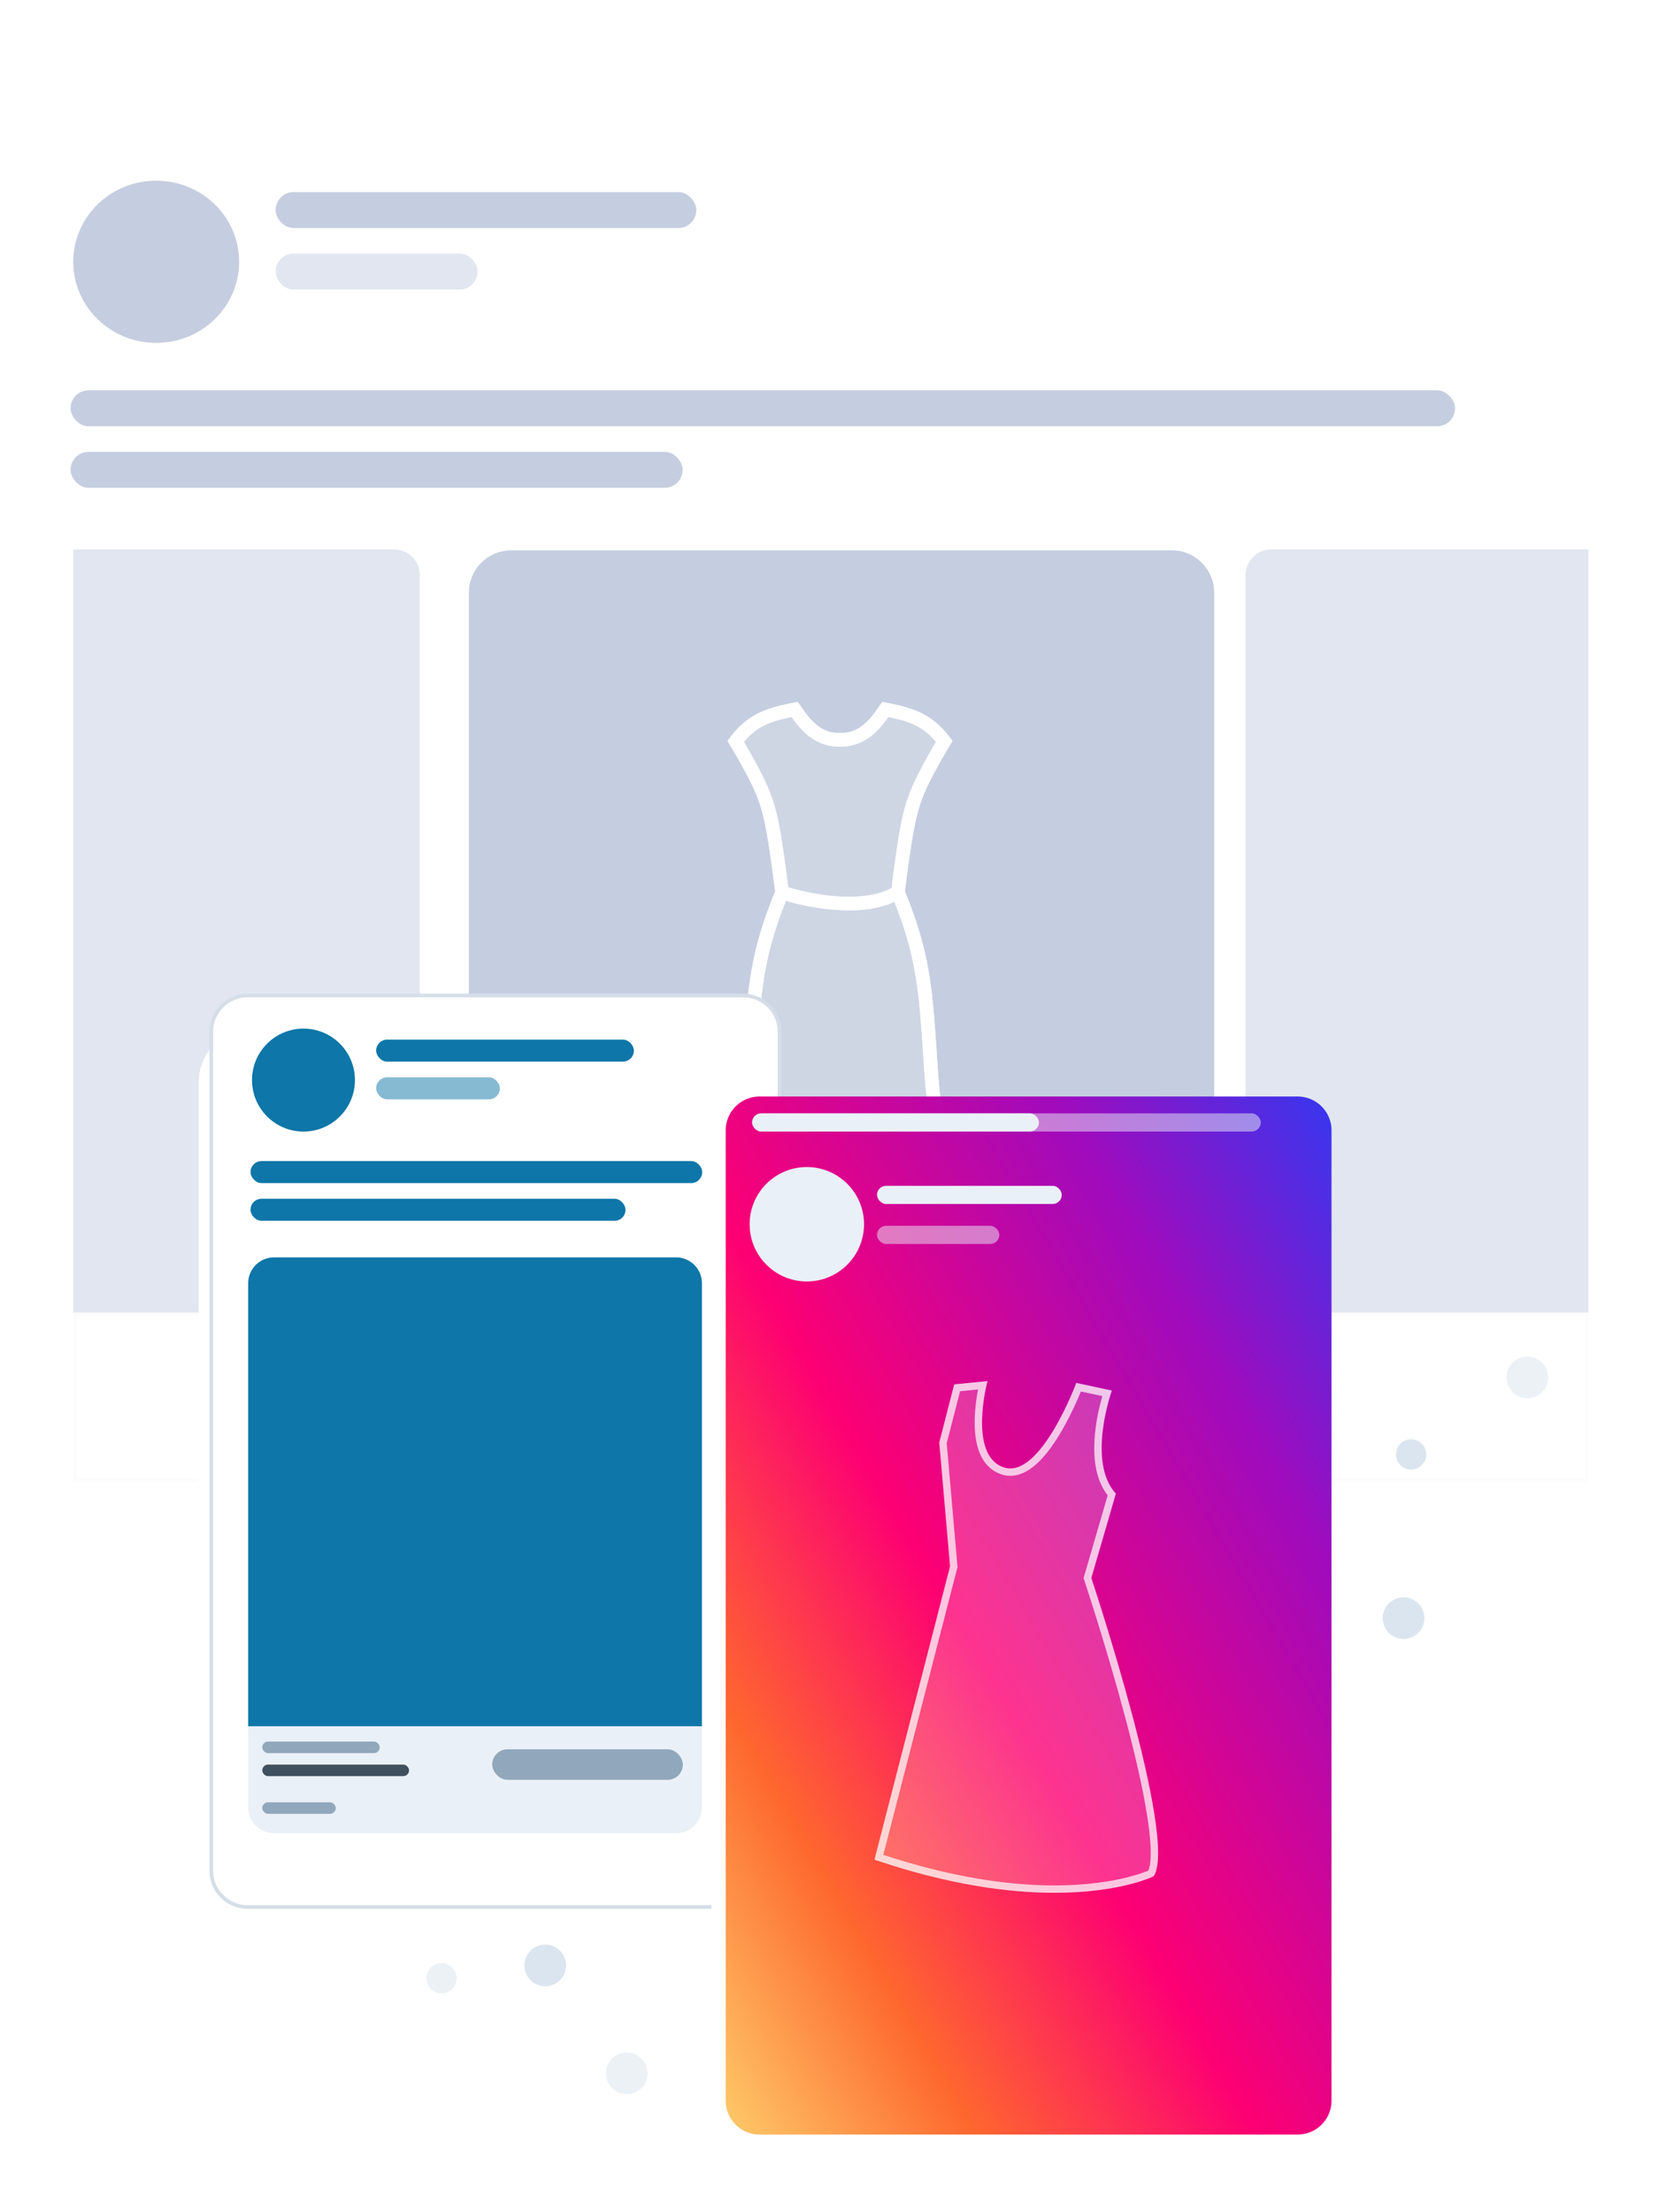 <svg xmlns="http://www.w3.org/2000/svg" xmlns:xlink="http://www.w3.org/1999/xlink" width="450" height="600" viewBox="0 0 450 600">
  <defs>
    <filter id="cardBg" x="-6.124" y="218.683" width="274.299" height="360.483" filterUnits="userSpaceOnUse">
      <feOffset dy="10" input="SourceAlpha"/>
      <feGaussianBlur stdDeviation="20" result="blur"/>
      <feFlood flood-color="#1f485d" flood-opacity="0.129"/>
      <feComposite operator="in" in2="blur"/>
      <feComposite in="SourceGraphic"/>
    </filter>
    <filter id="Pfad_12201" x="49.308" y="262" width="170.134" height="263.214" filterUnits="userSpaceOnUse">
      <feOffset dx="5" dy="5" input="SourceAlpha"/>
      <feGaussianBlur stdDeviation="2.5" result="blur-2"/>
      <feFlood flood-color="#3c83a3" flood-opacity="0.6"/>
      <feComposite operator="in" in2="blur-2"/>
      <feComposite in="SourceGraphic"/>
    </filter>
    <filter id="cardBg-2" x="132.994" y="245.896" width="279.953" height="395.25" filterUnits="userSpaceOnUse">
      <feOffset dy="10" input="SourceAlpha"/>
      <feGaussianBlur stdDeviation="20" result="blur-3"/>
      <feFlood flood-color="#1f485d" flood-opacity="0.129"/>
      <feComposite operator="in" in2="blur-3"/>
      <feComposite in="SourceGraphic"/>
    </filter>
    <linearGradient id="linear-gradient" y1="1" x2="1" gradientUnits="objectBoundingBox">
      <stop offset="0" stop-color="#feca69"/>
      <stop offset="0.205" stop-color="#fe672e"/>
      <stop offset="0.439" stop-color="#fd0073"/>
      <stop offset="0.774" stop-color="#9f0bbd"/>
      <stop offset="1" stop-color="#3737ef"/>
    </linearGradient>
    <filter id="Pfad_12203" x="189.345" y="289.897" width="179.328" height="296.542" filterUnits="userSpaceOnUse">
      <feOffset dx="5" dy="5" input="SourceAlpha"/>
      <feGaussianBlur stdDeviation="2.5" result="blur-4"/>
      <feFlood flood-color="#3c83a3" flood-opacity="0.6"/>
      <feComposite operator="in" in2="blur-4"/>
      <feComposite in="SourceGraphic"/>
    </filter>
    <clipPath id="clip-SMA_-_Hauptgrafik_450_x_600_px">
      <rect width="450" height="600"/>
    </clipPath>
  </defs>
  <g id="SMA_-_Hauptgrafik_450_x_600_px" data-name="SMA - Hauptgrafik 450 x 600 px" clip-path="url(#clip-SMA_-_Hauptgrafik_450_x_600_px)">
    <rect width="450" height="600" fill="#fff"/>
    <g id="Gruppe_19316" data-name="Gruppe 19316" transform="translate(-83.135 -52)">
      <ellipse id="Ellipse_651" data-name="Ellipse 651" cx="22.5" cy="22" rx="22.5" ry="22" transform="translate(103 101)" fill="#3b5998"/>
      <rect id="Rechteck_4668" data-name="Rechteck 4668" width="114.117" height="9.758" rx="4.879" transform="translate(157.893 104.092)" fill="#3b5998"/>
      <rect id="Rechteck_4669" data-name="Rechteck 4669" width="375.547" height="9.758" rx="4.879" transform="translate(102.27 157.86)" fill="#3b5998"/>
      <rect id="Rechteck_4670" data-name="Rechteck 4670" width="166.032" height="9.758" rx="4.879" transform="translate(102.27 174.548)" fill="#3b5998"/>
      <rect id="Rechteck_4671" data-name="Rechteck 4671" width="54.785" height="9.758" rx="4.879" transform="translate(157.893 120.777)" fill="#3b5998" opacity="0.5"/>
      <path id="Rechteck_4672" data-name="Rechteck 4672" d="M7,0H93a0,0,0,0,1,0,0V207a0,0,0,0,1,0,0H0a0,0,0,0,1,0,0V7A7,7,0,0,1,7,0Z" transform="translate(421 201)" fill="#3b5998" opacity="0.5"/>
      <path id="Rechteck_4673" data-name="Rechteck 4673" d="M0,0H87a7,7,0,0,1,7,7V207a0,0,0,0,1,0,0H0a0,0,0,0,1,0,0V0A0,0,0,0,1,0,0Z" transform="translate(103 201)" fill="#3b5998" opacity="0.5"/>
      <path id="Pfad_12202" data-name="Pfad 12202" d="M11.506,0H190.67a11.506,11.506,0,0,1,11.506,11.506v195.6H0V11.506A11.506,11.506,0,0,1,11.506,0Z" transform="translate(210.311 201.266)" fill="#3b5998"/>
      <g id="Rechteck_4675" data-name="Rechteck 4675" transform="translate(210 408)" fill="none" stroke="#f5f5f5" stroke-width="1">
        <path d="M0,0H202a0,0,0,0,1,0,0V39a7,7,0,0,1-7,7H7a7,7,0,0,1-7-7V0A0,0,0,0,1,0,0Z" stroke="none"/>
        <path d="M.5.5h201a0,0,0,0,1,0,0V39a6.5,6.5,0,0,1-6.5,6.5H7A6.5,6.5,0,0,1,.5,39V.5A0,0,0,0,1,.5.5Z" fill="none"/>
      </g>
      <g id="Rechteck_4676" data-name="Rechteck 4676" transform="translate(103 408)" fill="none" stroke="#f5f5f5" stroke-width="1">
        <path d="M0,0H94a0,0,0,0,1,0,0V39a7,7,0,0,1-7,7H0a0,0,0,0,1,0,0V0A0,0,0,0,1,0,0Z" stroke="none"/>
        <path d="M.5.5h93a0,0,0,0,1,0,0V39A6.5,6.5,0,0,1,87,45.5H.5a0,0,0,0,1,0,0V.5A0,0,0,0,1,.5.5Z" fill="none"/>
      </g>
      <g id="Rechteck_4677" data-name="Rechteck 4677" transform="translate(421 408)" fill="none" stroke="#f5f5f5" stroke-width="1">
        <path d="M0,0H93a0,0,0,0,1,0,0V46a0,0,0,0,1,0,0H7a7,7,0,0,1-7-7V0A0,0,0,0,1,0,0Z" stroke="none"/>
        <path d="M.5.5h92a0,0,0,0,1,0,0v45a0,0,0,0,1,0,0H7A6.5,6.5,0,0,1,.5,39V.5A0,0,0,0,1,.5.5Z" fill="none"/>
      </g>
      <rect id="Rechteck_4678" data-name="Rechteck 4678" width="52.004" height="5.123" rx="2.561" transform="translate(215.969 414.833)" fill="#9cabcb"/>
      <rect id="Rechteck_4679" data-name="Rechteck 4679" width="64.982" height="5.123" rx="2.561" transform="translate(215.969 425.031)" fill="#9cabcb"/>
      <rect id="Rechteck_4680" data-name="Rechteck 4680" width="32.535" height="5.123" rx="2.561" transform="translate(215.969 441.719)" fill="#9cabcb"/>
      <rect id="Rechteck_4681" data-name="Rechteck 4681" width="82" height="13" rx="5" transform="translate(319 418)" fill="#9cabcb"/>
      <g id="Gruppe_15351" data-name="Gruppe 15351" transform="translate(280.491 242.378)">
        <g id="Gruppe_14950" data-name="Gruppe 14950" transform="translate(2.195 2.04)" opacity="0.2">
          <path id="Pfad_11744" data-name="Pfad 11744" d="M281.582,326.5c5.954,0,9.157-3.625,12.285-8.256,7.1,1.393,11.556,2.781,16.009,8.661l-1.612,2.716c-6.414,11.3-7.537,14.207-9.465,26.985-.564,3.771-1.051,7.489-1.51,11.275,7.079,16.986,7.548,27.011,8.759,44.7.332,5.225.622,9.27,1.265,13.637.513,3.468,1.311,6.506,1.5,10.023-7.052,3.859-7.307,3.879-14.047,3.341-2.578-.209-2.586,1.61-5.282.688-4.053-2.248-4.478-.226-7.491.2-3.127.443-3.724-2.381-7.533,0-1.333.834-3.754-.139-5.258-.967-6.906.8-8.645.133-14.857-3.264.194-3.517.992-6.555,1.5-10.023.643-4.366.932-8.412,1.265-13.637,1.209-17.691,1.68-27.716,8.759-44.7-.46-3.786-.946-7.5-1.51-11.275-1.927-12.778-3.05-15.68-9.467-26.985q-.8-1.358-1.611-2.716c4.454-5.88,8.911-7.268,16.01-8.661C272.43,322.874,275.63,326.5,281.582,326.5Z" transform="translate(-253.291 -318.243)" fill="#91a7bb" fill-rule="evenodd"/>
        </g>
        <g id="Gruppe_14951" data-name="Gruppe 14951" transform="translate(0 0)">
          <path id="Pfad_11745" data-name="Pfad 11745" d="M273.749,443.157a10.376,10.376,0,0,1-4.335-1.235,36.472,36.472,0,0,1-3.95.254c-4.3,0-6.875-1.3-11.432-3.794l-1.018-.558.065-1.157a52.171,52.171,0,0,1,.936-6.782c.2-1.11.409-2.235.584-3.408.639-4.339.92-8.327,1.249-13.488l.122-1.8c1.126-16.567,1.81-26.625,8.588-43.045-.5-4.075-.959-7.5-1.445-10.743-1.924-12.768-3.058-15.447-9.246-26.348l-2.207-3.723.729-1.014c4.951-6.536,10.22-8,17.122-9.354l1.2-.233.681,1.009c3.263,4.828,5.946,7.446,10.757,7.446s7.5-2.618,10.76-7.446l.682-1.009,1.2.233c6.9,1.355,12.171,2.817,17.122,9.354l.748.986-2.243,3.782c-6.17,10.87-7.3,13.549-9.229,26.318-.5,3.308-.957,6.735-1.445,10.742,6.776,16.411,7.459,26.464,8.587,43.022l.124,1.816c.33,5.167.609,9.155,1.249,13.495.175,1.172.382,2.3.584,3.407a52.139,52.139,0,0,1,.937,6.782l.066,1.157-1.02.558c-5.3,2.9-7.142,3.816-10.639,3.816-1.246,0-2.725-.118-4.439-.257a2.274,2.274,0,0,0-1.43.328,5.424,5.424,0,0,1-4.3.266l-.3-.132a5.239,5.239,0,0,0-2.26-.814,3.44,3.44,0,0,0-1.335.4,10.284,10.284,0,0,1-2.745.826,6.8,6.8,0,0,1-3.835-.6,3.374,3.374,0,0,0-1.21-.344,3.705,3.705,0,0,0-1.772.689A4.165,4.165,0,0,1,273.749,443.157Zm-3.607-5.02.515.284a7.57,7.57,0,0,0,3.092,1.056.8.8,0,0,0,.307-.04,6.941,6.941,0,0,1,3.72-1.249,6.665,6.665,0,0,1,2.586.611,3.362,3.362,0,0,0,1.943.371,6.794,6.794,0,0,0,1.82-.568,6.7,6.7,0,0,1,2.774-.693,8.2,8.2,0,0,1,3.888,1.191c.549.168.582.24,1.352-.136a5.665,5.665,0,0,1,3.342-.692c1.894.151,3.12.245,4.144.245,2.345,0,3.486-.44,7.832-2.8-.166-1.754-.472-3.423-.8-5.171-.211-1.15-.425-2.317-.605-3.536-.659-4.479-.946-8.54-1.281-13.791l-.124-1.807c-1.11-16.33-1.781-26.187-8.5-42.3l-.187-.449.058-.48c.515-4.252,1-7.85,1.516-11.325,1.927-12.764,3.011-15.862,9.684-27.622l.982-1.656c-3.681-4.4-7.506-5.65-12.951-6.768-2.861,4.065-6.564,8.053-13.113,8.053s-10.246-3.989-13.107-8.053c-5.446,1.118-9.272,2.372-12.953,6.768l.963,1.628c6.692,11.789,7.779,14.885,9.7,27.648.509,3.405.99,7,1.516,11.328l.058.48-.187.449c-6.718,16.124-7.389,25.986-8.5,42.327l-.122,1.795c-.334,5.241-.622,9.3-1.281,13.78-.18,1.219-.394,2.385-.605,3.536-.322,1.748-.63,3.415-.8,5.169,3.8,2.044,5.623,2.777,8.626,2.777a36.417,36.417,0,0,0,4.1-.292Z" transform="translate(-251.659 -316.728)" fill="#fff"/>
        </g>
        <path id="Pfad_11746" data-name="Pfad 11746" d="M280.829,360.45a63.978,63.978,0,0,1-18.629-3.128l1.2-3.481c.192.067,19.081,6.437,29.888.149l1.851,3.179C290.9,359.635,285.772,360.45,280.829,360.45Z" transform="translate(-248.018 -303.907)" fill="#fff"/>
      </g>
      <g id="Gruppe_15352" data-name="Gruppe 15352" transform="translate(280.491 242.378)">
        <g id="Gruppe_14950-2" data-name="Gruppe 14950" transform="translate(2.195 2.04)" opacity="0.2">
          <path id="Pfad_11744-2" data-name="Pfad 11744" d="M281.582,326.5c5.954,0,9.157-3.625,12.285-8.256,7.1,1.393,11.556,2.781,16.009,8.661l-1.612,2.716c-6.414,11.3-7.537,14.207-9.465,26.985-.564,3.771-1.051,7.489-1.51,11.275,7.079,16.986,7.548,27.011,8.759,44.7.332,5.225.622,9.27,1.265,13.637.513,3.468,1.311,6.506,1.5,10.023-7.052,3.859-7.307,3.879-14.047,3.341-2.578-.209-2.586,1.61-5.282.688-4.053-2.248-4.478-.226-7.491.2-3.127.443-3.724-2.381-7.533,0-1.333.834-3.754-.139-5.258-.967-6.906.8-8.645.133-14.857-3.264.194-3.517.992-6.555,1.5-10.023.643-4.366.932-8.412,1.265-13.637,1.209-17.691,1.68-27.716,8.759-44.7-.46-3.786-.946-7.5-1.51-11.275-1.927-12.778-3.05-15.68-9.467-26.985q-.8-1.358-1.611-2.716c4.454-5.88,8.911-7.268,16.01-8.661C272.43,322.874,275.63,326.5,281.582,326.5Z" transform="translate(-253.291 -318.243)" fill="#91a7bb" fill-rule="evenodd"/>
        </g>
        <g id="Gruppe_14951-2" data-name="Gruppe 14951" transform="translate(0 0)">
          <path id="Pfad_11745-2" data-name="Pfad 11745" d="M273.749,443.157a10.376,10.376,0,0,1-4.335-1.235,36.472,36.472,0,0,1-3.95.254c-4.3,0-6.875-1.3-11.432-3.794l-1.018-.558.065-1.157a52.171,52.171,0,0,1,.936-6.782c.2-1.11.409-2.235.584-3.408.639-4.339.92-8.327,1.249-13.488l.122-1.8c1.126-16.567,1.81-26.625,8.588-43.045-.5-4.075-.959-7.5-1.445-10.743-1.924-12.768-3.058-15.447-9.246-26.348l-2.207-3.723.729-1.014c4.951-6.536,10.22-8,17.122-9.354l1.2-.233.681,1.009c3.263,4.828,5.946,7.446,10.757,7.446s7.5-2.618,10.76-7.446l.682-1.009,1.2.233c6.9,1.355,12.171,2.817,17.122,9.354l.748.986-2.243,3.782c-6.17,10.87-7.3,13.549-9.229,26.318-.5,3.308-.957,6.735-1.445,10.742,6.776,16.411,7.459,26.464,8.587,43.022l.124,1.816c.33,5.167.609,9.155,1.249,13.495.175,1.172.382,2.3.584,3.407a52.139,52.139,0,0,1,.937,6.782l.066,1.157-1.02.558c-5.3,2.9-7.142,3.816-10.639,3.816-1.246,0-2.725-.118-4.439-.257a2.274,2.274,0,0,0-1.43.328,5.424,5.424,0,0,1-4.3.266l-.3-.132a5.239,5.239,0,0,0-2.26-.814,3.44,3.44,0,0,0-1.335.4,10.284,10.284,0,0,1-2.745.826,6.8,6.8,0,0,1-3.835-.6,3.374,3.374,0,0,0-1.21-.344,3.705,3.705,0,0,0-1.772.689A4.165,4.165,0,0,1,273.749,443.157Zm-3.607-5.02.515.284a7.57,7.57,0,0,0,3.092,1.056.8.8,0,0,0,.307-.04,6.941,6.941,0,0,1,3.72-1.249,6.665,6.665,0,0,1,2.586.611,3.362,3.362,0,0,0,1.943.371,6.794,6.794,0,0,0,1.82-.568,6.7,6.7,0,0,1,2.774-.693,8.2,8.2,0,0,1,3.888,1.191c.549.168.582.24,1.352-.136a5.665,5.665,0,0,1,3.342-.692c1.894.151,3.12.245,4.144.245,2.345,0,3.486-.44,7.832-2.8-.166-1.754-.472-3.423-.8-5.171-.211-1.15-.425-2.317-.605-3.536-.659-4.479-.946-8.54-1.281-13.791l-.124-1.807c-1.11-16.33-1.781-26.187-8.5-42.3l-.187-.449.058-.48c.515-4.252,1-7.85,1.516-11.325,1.927-12.764,3.011-15.862,9.684-27.622l.982-1.656c-3.681-4.4-7.506-5.65-12.951-6.768-2.861,4.065-6.564,8.053-13.113,8.053s-10.246-3.989-13.107-8.053c-5.446,1.118-9.272,2.372-12.953,6.768l.963,1.628c6.692,11.789,7.779,14.885,9.7,27.648.509,3.405.99,7,1.516,11.328l.058.48-.187.449c-6.718,16.124-7.389,25.986-8.5,42.327l-.122,1.795c-.334,5.241-.622,9.3-1.281,13.78-.18,1.219-.394,2.385-.605,3.536-.322,1.748-.63,3.415-.8,5.169,3.8,2.044,5.623,2.777,8.626,2.777a36.417,36.417,0,0,0,4.1-.292Z" transform="translate(-251.659 -316.728)" fill="#fff"/>
        </g>
        <path id="Pfad_11746-2" data-name="Pfad 11746" d="M280.829,360.45a63.978,63.978,0,0,1-18.629-3.128l1.2-3.481c.192.067,19.081,6.437,29.888.149l1.851,3.179C290.9,359.635,285.772,360.45,280.829,360.45Z" transform="translate(-248.018 -303.907)" fill="#fff"/>
      </g>
    </g>
    <rect id="Rechteck_5945" data-name="Rechteck 5945" width="433" height="495" transform="translate(13.956 17)" fill="#fff" opacity="0.7"/>
    <g id="Gruppe_19289" data-name="Gruppe 19289" transform="translate(51.808 264.5)">
      <g transform="matrix(1, 0, 0, 1, -51.81, -264.5)" filter="url(#cardBg)">
        <rect id="cardBg-3" data-name="cardBg" width="154.299" height="240.483" rx="15" transform="translate(53.88 268.68)" fill="#fff"/>
      </g>
      <g id="Gruppe_15331" data-name="Gruppe 15331" transform="translate(0 0)">
        <g transform="matrix(1, 0, 0, 1, -51.81, -264.5)" filter="url(#Pfad_12201)">
          <g id="Pfad_12201-2" data-name="Pfad 12201" transform="translate(51.81 264.5)" fill="#fff">
            <path d="M 144.792 247.714 L 10.342 247.714 C 4.915 247.714 0.5 243.299 0.5 237.872 L 0.5 10.342 C 0.5 4.915 4.915 0.5 10.342 0.5 L 144.792 0.5 C 150.219 0.5 154.634 4.915 154.634 10.342 L 154.634 237.872 C 154.634 243.299 150.219 247.714 144.792 247.714 Z" stroke="none"/>
            <path d="M 10.342 1 C 5.191 1 1 5.191 1 10.342 L 1 237.872 C 1 243.023 5.191 247.214 10.342 247.214 L 144.792 247.214 C 149.943 247.214 154.134 243.023 154.134 237.872 L 154.134 10.342 C 154.134 5.191 149.943 1 144.792 1 L 10.342 1 M 10.342 0 L 144.792 0 C 150.503 0 155.134 4.63 155.134 10.342 L 155.134 237.872 C 155.134 243.584 150.503 248.214 144.792 248.214 L 10.342 248.214 C 4.63 248.214 0 243.584 0 237.872 L 0 10.342 C 0 4.63 4.63 0 10.342 0 Z" stroke="none" fill="#d5dee8"/>
          </g>
        </g>
        <circle id="Ellipse_647" data-name="Ellipse 647" cx="13.962" cy="13.962" r="13.962" transform="translate(16.548 14.479)" fill="#0e76a8"/>
        <rect id="Rechteck_4645" data-name="Rechteck 4645" width="69.917" height="5.979" rx="2.989" transform="translate(50.22 17.46)" fill="#0e76a8"/>
        <rect id="Rechteck_4646" data-name="Rechteck 4646" width="122.528" height="5.979" rx="2.989" transform="translate(16.141 50.403)" fill="#0e76a8"/>
        <rect id="Rechteck_4647" data-name="Rechteck 4647" width="101.724" height="5.979" rx="2.989" transform="translate(16.141 60.627)" fill="#0e76a8"/>
        <rect id="Rechteck_4648" data-name="Rechteck 4648" width="33.566" height="5.979" rx="2.989" transform="translate(50.22 27.684)" fill="#0e76a8" opacity="0.5"/>
        <path id="Rechteck_4649" data-name="Rechteck 4649" d="M7,0H116.073a7,7,0,0,1,7,7V127.21a0,0,0,0,1,0,0H0a0,0,0,0,1,0,0V7A7,7,0,0,1,7,0Z" transform="translate(15.513 76.533)" fill="#0e76a8"/>
        <path id="Rechteck_4650" data-name="Rechteck 4650" d="M0,0H123.073a0,0,0,0,1,0,0V21.958a7,7,0,0,1-7,7H7a7,7,0,0,1-7-7V0A0,0,0,0,1,0,0Z" transform="translate(15.513 203.742)" fill="#eaf0f7"/>
        <rect id="Rechteck_4651" data-name="Rechteck 4651" width="31.862" height="3.139" rx="1.569" transform="translate(19.331 207.846)" fill="#91a7bb"/>
        <rect id="Rechteck_4652" data-name="Rechteck 4652" width="39.813" height="3.139" rx="1.569" transform="translate(19.331 214.093)" fill="#3f505f"/>
        <rect id="Rechteck_4653" data-name="Rechteck 4653" width="19.934" height="3.139" rx="1.569" transform="translate(19.331 224.318)" fill="#91a7bb"/>
        <rect id="Rechteck_4654" data-name="Rechteck 4654" width="51.711" height="8.274" rx="4.137" transform="translate(81.704 209.948)" fill="#91a7bb"/>
      </g>
    </g>
    <g id="Gruppe_19288" data-name="Gruppe 19288" transform="translate(191.845 292.397)">
      <g transform="matrix(1, 0, 0, 1, -191.85, -292.4)" filter="url(#cardBg-2)">
        <rect id="cardBg-4" data-name="cardBg" width="159.953" height="275.25" rx="15" transform="translate(192.99 295.9)" fill="#fff"/>
      </g>
      <g id="Gruppe_15346" data-name="Gruppe 15346" transform="translate(0 0)">
        <g id="Gruppe_15345" data-name="Gruppe 15345" transform="translate(0 0)">
          <g id="Gruppe_15344" data-name="Gruppe 15344" transform="translate(0 0)">
            <g transform="matrix(1, 0, 0, 1, -191.85, -292.4)" filter="url(#Pfad_12203)">
              <path id="Pfad_12203-2" data-name="Pfad 12203" d="M9.193,0H155.135a9.193,9.193,0,0,1,9.193,9.193V272.348a9.193,9.193,0,0,1-9.193,9.193H9.193A9.193,9.193,0,0,1,0,272.348V9.193A9.193,9.193,0,0,1,9.193,0Z" transform="translate(191.85 292.4)" fill="url(#linear-gradient)"/>
            </g>
            <rect id="Rechteck_4683" data-name="Rechteck 4683" width="137.984" height="4.926" rx="2.463" transform="translate(12.163 9.571)" fill="#eaf0f7" opacity="0.5"/>
            <rect id="Rechteck_4684" data-name="Rechteck 4684" width="77.803" height="4.926" rx="2.463" transform="translate(12.163 9.571)" fill="#eaf0f7"/>
            <circle id="Ellipse_652" data-name="Ellipse 652" cx="15.514" cy="15.514" r="15.514" transform="translate(11.491 24.132)" fill="#eaf0f7"/>
            <rect id="Rechteck_4685" data-name="Rechteck 4685" width="50.108" height="4.926" rx="2.463" transform="translate(46.044 29.222)" fill="#eaf0f7"/>
            <rect id="Rechteck_4686" data-name="Rechteck 4686" width="33.167" height="4.926" rx="2.463" transform="translate(46.044 40.064)" fill="#eaf0f7" opacity="0.5"/>
          </g>
        </g>
      </g>
      <g id="Pfad_12204" data-name="Pfad 12204" transform="translate(-412.98 -145.867)" fill="rgba(255,255,255,0.2)">
        <path d="M522.714,230.619s-6.895,19.265,1.094,27.952l-6.66,22.885s23.662,70.987,16.9,80.9c0,0-25.24,12.62-75.719-4.507l20.507-79.55-2.93-33.578,4.056-15.775,9.014-.9s-5.409,20.282,4.507,23.437,19.59-22.931,19.59-22.931Z" stroke="none"/>
        <path d="M 486.43 230.312 L 481.553 230.8 L 477.93 244.891 L 480.86 278.469 L 480.774 278.801 L 460.732 356.546 C 469.49 359.43 478.043 361.59 486.182 362.97 C 493.489 364.21 500.553 364.838 507.176 364.838 C 516.129 364.838 522.718 363.677 526.67 362.702 C 529.741 361.945 531.737 361.18 532.626 360.805 C 533.194 359.494 533.857 355.834 532.286 345.853 C 531.176 338.803 529.13 329.675 526.206 318.722 C 521.209 300.01 515.309 282.266 515.25 282.089 L 515.053 281.497 L 521.588 259.042 C 518.428 254.975 517.315 248.945 518.28 241.094 C 518.733 237.401 519.555 234.142 520.144 232.114 L 514.315 230.865 C 513.432 233.029 511.68 237.063 509.349 241.143 C 507.342 244.656 505.317 247.474 503.33 249.519 C 500.602 252.326 497.859 253.749 495.178 253.749 C 494.401 253.749 493.628 253.629 492.879 253.39 C 489.402 252.284 485.302 248.81 485.514 238.542 C 485.579 235.386 486.033 232.384 486.43 230.312 M 488.978 228.048 C 488.978 228.048 483.57 248.33 493.486 251.485 C 503.402 254.64 513.075 228.553 513.075 228.553 L 522.714 230.619 C 522.714 230.619 515.819 249.884 523.807 258.572 L 517.148 281.457 C 517.148 281.457 540.81 352.444 534.049 362.359 C 534.049 362.359 525.089 366.838 507.176 366.838 C 495.018 366.838 478.739 364.777 458.33 357.852 L 478.837 278.302 L 475.908 244.724 L 479.964 228.949 L 488.978 228.048 Z" stroke="none" fill="rgba(255,255,255,0.72)"/>
      </g>
    </g>
    <g id="Gruppe_19317" data-name="Gruppe 19317" transform="matrix(-0.407, -0.914, 0.914, -0.407, 392.79, 470.736)">
      <ellipse id="Ellipse_664" data-name="Ellipse 664" cx="5.647" cy="5.647" rx="5.647" ry="5.647" transform="translate(28.349 -3.715)" fill="#dbe5ef"/>
      <ellipse id="Ellipse_665" data-name="Ellipse 665" cx="4.107" cy="4.107" rx="4.107" ry="4.107" transform="translate(69.608 17.735)" fill="#dbe5ef"/>
      <ellipse id="Ellipse_692" data-name="Ellipse 692" cx="5.647" cy="5.647" rx="5.647" ry="5.647" transform="translate(74.314 53.494)" fill="#dbe5ef" opacity="0.5"/>
    </g>
    <g id="Gruppe_19318" data-name="Gruppe 19318" transform="matrix(-0.848, 0.53, -0.53, -0.848, 180.221, 564.692)">
      <ellipse id="Ellipse_702" data-name="Ellipse 702" cx="5.647" cy="5.647" rx="5.647" ry="5.647" transform="matrix(0.921, -0.391, 0.391, 0.921, 3.244, 40.96)" fill="#dbe5ef"/>
      <ellipse id="Ellipse_703" data-name="Ellipse 703" cx="5.647" cy="5.647" rx="5.647" ry="5.647" transform="matrix(0.921, -0.391, 0.391, 0.921, 0, 4.413)" fill="#dbe5ef" opacity="0.5"/>
      <ellipse id="Ellipse_704" data-name="Ellipse 704" cx="4.107" cy="4.107" rx="4.107" ry="4.107" transform="matrix(0.921, -0.391, 0.391, 0.921, 30.972, 53.73)" fill="#dbe5ef" opacity="0.5"/>
    </g>
  </g>
</svg>
